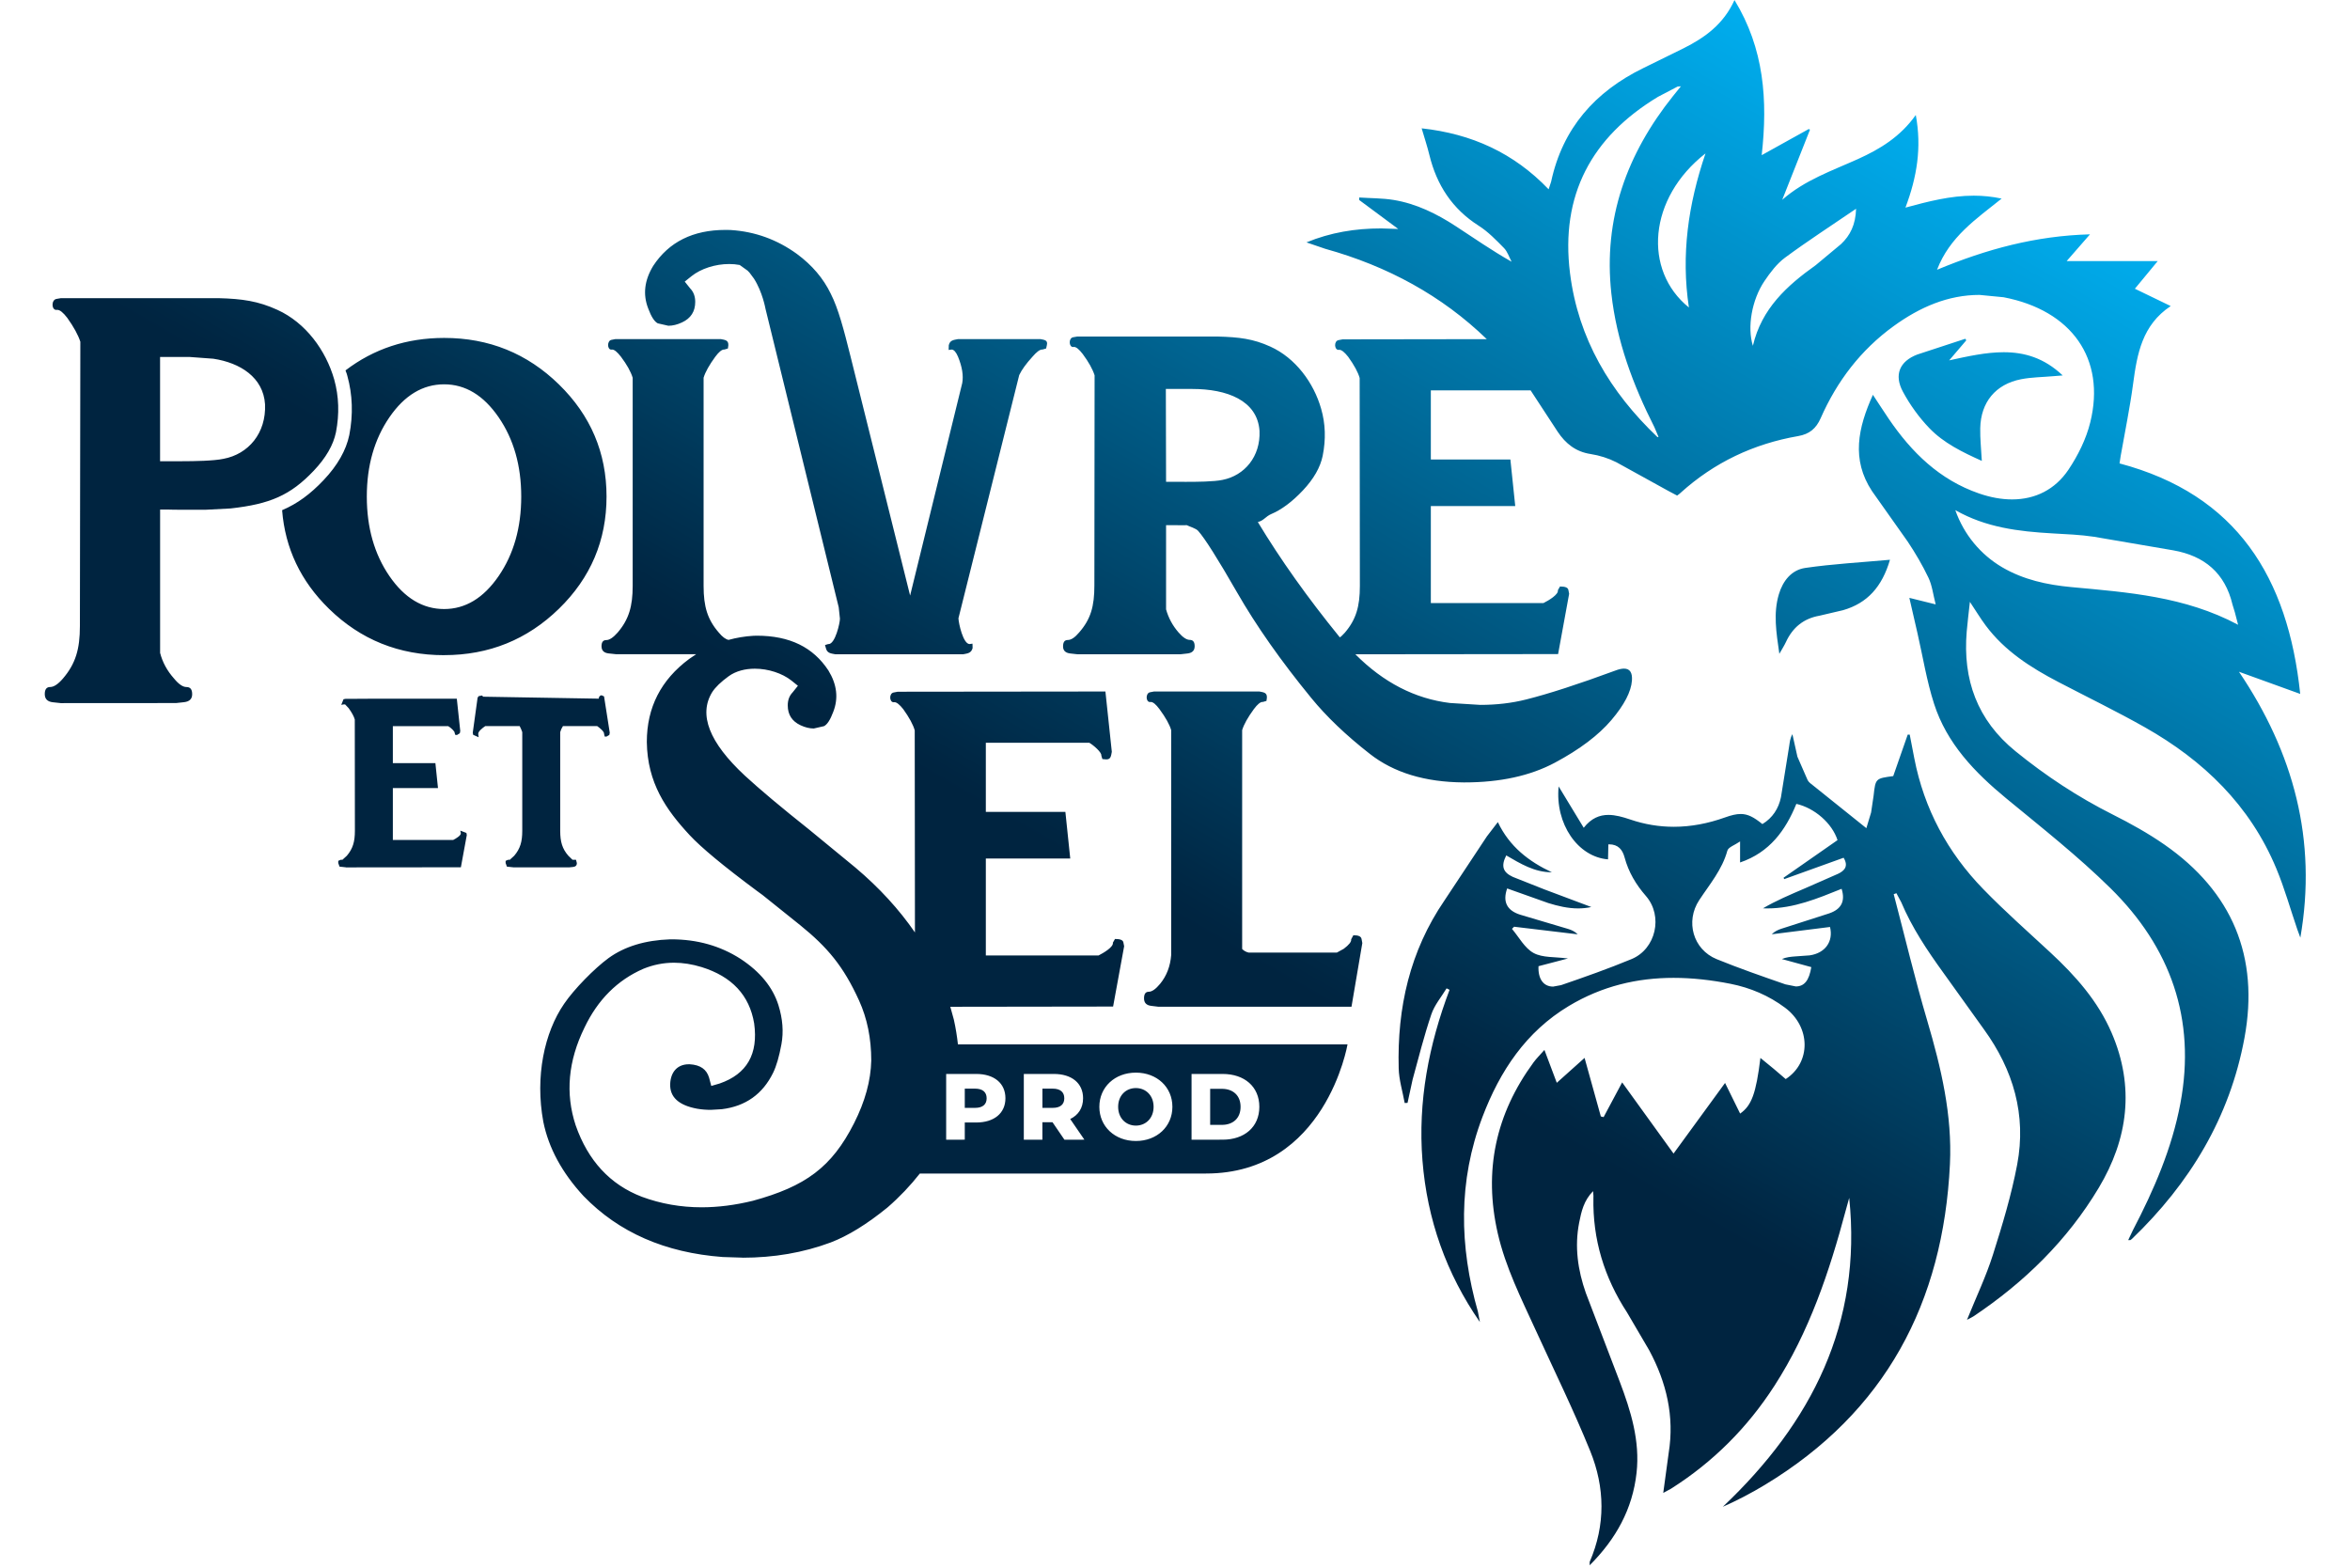 <svg xmlns="http://www.w3.org/2000/svg" xmlns:xlink="http://www.w3.org/1999/xlink" width="1133" zoomAndPan="magnify" viewBox="0 0 849.75 567" height="756" preserveAspectRatio="xMidYMid meet" version="1.0"><defs><clipPath id="afb4a634df"><path d="M 16.184 0 L 833.742 0 L 833.742 566 L 16.184 566 Z M 16.184 0 " clip-rule="nonzero"/></clipPath><clipPath id="351afe3ef6"><path d="M 437.59 406.727 L 437.59 393.695 L 441.832 393.695 C 445.879 393.695 448.586 396.102 448.586 400.211 C 448.586 404.324 445.863 406.727 441.832 406.727 Z M 348.859 400.582 L 348.859 393.629 L 352.586 393.629 C 355.375 393.629 356.766 394.926 356.766 397.121 C 356.766 399.289 355.375 400.582 352.586 400.582 Z M 376.938 400.582 L 376.938 393.629 L 380.664 393.629 C 383.453 393.629 384.844 394.926 384.844 397.121 C 384.844 399.289 383.453 400.582 380.664 400.582 Z M 410.727 406.992 C 407.133 406.992 404.316 404.309 404.316 400.199 C 404.316 396.09 407.133 393.418 410.727 393.418 C 414.324 393.418 417.137 396.102 417.137 400.199 C 417.137 404.297 414.324 406.992 410.727 406.992 Z M 348.859 412.082 L 348.859 405.871 L 352.996 405.871 C 359.473 405.871 363.559 402.512 363.559 397.105 C 363.559 391.676 359.488 388.316 352.996 388.316 L 342.129 388.316 L 342.129 412.094 Z M 392.113 412.082 L 386.984 404.613 C 389.934 403.188 391.637 400.609 391.637 397.105 C 391.637 391.676 387.566 388.316 381.074 388.316 L 370.207 388.316 L 370.207 412.094 L 376.926 412.094 L 376.926 405.777 L 380.586 405.777 L 384.895 412.094 Z M 442.098 412.082 C 449.977 412.082 455.371 407.496 455.371 400.199 C 455.371 392.902 449.977 388.316 442.098 388.316 L 430.859 388.316 L 430.859 412.094 Z M 410.727 412.559 C 418.328 412.559 423.934 407.336 423.934 400.199 C 423.934 393.062 418.328 387.84 410.727 387.84 C 403.125 387.84 397.52 393.074 397.52 400.199 C 397.52 407.324 403.125 412.559 410.727 412.559 Z M 649.328 356.676 C 652.5 356.676 654.18 354.441 654.961 349.684 L 644.305 346.766 C 645.996 346.062 647.598 345.934 649.195 345.812 L 654.352 345.441 C 659.969 344.648 663.012 340.434 661.727 335.172 L 640.656 337.816 C 641.738 336.746 642.902 336.219 644.105 335.82 L 661.344 330.285 C 665.828 328.777 667.32 325.855 665.918 321.375 C 657.273 324.863 648.613 328.461 639.121 328.461 L 637.484 328.434 C 641.965 325.762 647.371 323.465 652.777 321.152 L 664.609 315.957 C 666.938 314.859 668.512 313.234 666.645 310.141 L 645.164 317.871 C 645.086 317.699 645.004 317.543 644.926 317.371 L 664.438 303.77 C 662.496 297.691 656.164 292.168 649.555 290.66 C 645.652 300.242 639.875 308.227 629.207 311.848 L 629.207 304.246 C 627.277 305.582 624.965 306.309 624.609 307.578 C 622.719 314.465 618.211 319.723 614.43 325.461 C 609.352 333.152 612.195 343.316 620.734 346.805 C 628.902 350.133 637.258 353.027 645.602 355.922 L 649.316 356.664 Z M 574.82 566 L 574.82 565.262 L 574.836 564.719 C 580.598 551.41 580.348 537.824 575.035 524.715 C 569.004 509.844 561.918 495.41 555.242 480.82 C 550.047 469.453 544.418 458.273 541.59 445.969 C 536.395 423.355 540.836 402.777 554.516 384.141 C 555.586 382.688 556.895 381.406 558.457 379.633 L 562.926 391.516 L 572.973 382.516 C 575.02 389.879 576.938 396.777 578.855 403.676 L 579.859 403.926 C 582.016 399.895 584.168 395.852 586.562 391.371 L 605.148 417.102 C 611.414 408.512 617.48 400.199 623.773 391.57 L 629.223 402.645 C 633.371 399.762 634.984 395.375 636.559 382.527 L 641.344 386.441 L 645.707 390.168 C 654.922 384.18 654.773 371.32 645.469 364.367 C 639.598 359.98 632.938 357.152 625.77 355.727 C 618.816 354.352 611.93 353.57 605.16 353.57 C 592.047 353.57 579.344 356.504 567.273 363.746 C 551.781 373.051 542.367 387.262 536.074 403.793 C 527.207 427.094 527.668 450.621 534.41 474.277 L 535.125 478.031 C 522.949 460.426 516.047 440.934 514.355 419.602 C 512.664 398.27 516.629 377.809 524.152 357.895 L 523.082 357.363 C 521.191 360.484 518.691 363.402 517.555 366.789 C 514.938 374.531 512.941 382.477 510.785 390.367 L 508.961 398.773 L 507.93 398.824 C 507.176 394.648 505.867 390.473 505.762 386.281 C 505.18 364.434 509.77 343.922 522.312 325.59 L 537.66 302.41 L 541.613 297.254 C 545.832 306.137 552.812 311.488 561.141 315.402 C 554.836 315.402 549.758 312.258 544.656 309.297 C 542.727 313.074 543.359 315.375 547.035 317.066 L 558.441 321.586 L 575.418 327.957 C 573.816 328.312 572.219 328.461 570.645 328.461 C 566.984 328.461 563.402 327.625 559.871 326.531 L 544.984 321.242 C 543.305 325.961 544.828 329.188 549.652 330.719 L 567.008 335.875 C 568.227 336.242 569.402 336.758 570.5 337.832 L 547.496 335.082 L 546.719 335.859 C 549.27 338.859 551.305 342.824 554.543 344.582 C 557.797 346.355 562.238 345.918 566.969 346.566 C 562.965 347.609 559.621 348.496 556.316 349.355 C 556.102 353.98 558.125 356.73 561.602 356.73 L 564.484 356.203 C 573.039 353.266 581.59 350.254 589.945 346.789 C 598.777 343.145 601.473 331.234 595.168 323.98 C 591.531 319.816 588.863 315.309 587.434 309.996 C 586.707 307.301 585.199 305.289 581.801 305.289 L 581.578 305.289 L 581.457 310.723 C 570.578 309.875 562.262 297.941 563.598 284.355 C 566.812 289.641 569.586 294.242 572.668 299.305 C 575.391 295.84 578.391 294.652 581.605 294.652 C 584.117 294.652 586.746 295.379 589.469 296.305 C 594.73 298.102 599.992 298.945 605.242 298.945 C 611.426 298.945 617.586 297.77 623.723 295.578 C 626.008 294.758 627.805 294.32 629.418 294.32 C 632.035 294.32 634.191 295.473 637.273 297.969 C 640.961 295.75 643.156 292.312 643.988 288.254 L 646.961 269.766 C 647.172 268.391 647.266 266.988 648.125 265.469 L 649.938 273.609 L 653.625 282.055 C 654.02 282.875 654.945 283.469 655.699 284.078 C 661.898 289.062 668.113 294.031 674.867 299.449 L 676.586 293.766 L 677.484 287.699 C 678.188 281.473 678.172 281.473 684.586 280.617 L 689.82 265.629 C 690.059 265.629 690.309 265.613 690.547 265.613 L 692.199 274.164 C 695.742 292.469 704.254 308.25 717.172 321.52 C 724.906 329.477 733.246 336.84 741.391 344.387 C 750.473 352.805 758.602 361.938 763.574 373.488 C 771.965 393.008 769.496 411.805 758.879 429.527 C 747.523 448.492 731.992 463.664 713.629 475.945 C 713.102 476.301 712.504 476.551 711.262 477.211 C 714.621 468.898 718.164 461.484 720.621 453.727 C 724.031 442.969 727.324 432.09 729.414 421.027 C 732.785 403.148 728.012 386.863 717.395 372.207 L 702.695 351.707 C 696.879 343.66 691.367 335.438 687.48 326.227 L 685.734 322.961 L 684.758 323.316 C 688.777 338.598 692.426 353.992 696.906 369.141 C 701.902 386.098 705.949 403.148 705.09 420.938 C 702.668 471.039 681.77 510.57 638.145 536.91 C 633.305 539.832 628.297 542.465 622.969 544.816 C 655.105 514.402 673.363 478.496 668.668 433.121 L 667.426 437.602 C 661.492 459.859 654.219 481.574 641.594 501.121 C 631.852 516.215 619.465 528.625 604.289 538.246 L 601.422 539.805 L 603.391 525.336 C 605.52 512.105 602.582 499.824 596.344 488.223 L 588.332 474.555 C 580.082 461.906 575.867 448.121 576.172 433.004 L 576.184 432.395 L 576.051 430.691 C 572.68 434.102 571.809 438.09 571.027 442.043 C 569.297 450.754 570.539 459.305 573.434 467.512 L 585.664 499.508 C 589.695 510.148 593.066 520.961 591.77 532.578 C 590.316 545.637 584.355 556.434 574.836 565.949 Z M 125.09 313.605 L 122.777 313.352 L 122.312 312.059 L 122.312 311.266 L 123.227 310.867 L 123.836 310.867 L 125.422 309.414 C 127.59 306.875 128.328 304.34 128.328 300.402 L 128.289 260.145 C 127.973 259.031 127.23 257.656 126.066 256.047 L 124.785 254.699 L 124.309 254.699 L 123.398 254.855 L 124.219 252.82 L 125.012 252.676 L 128.289 252.676 L 134.699 252.637 L 165.184 252.637 L 166.426 264.305 L 166.27 265.125 L 165.238 265.758 L 164.617 265.707 L 164.406 265.031 C 164.512 264.426 162.887 263.023 162.078 262.562 L 142.051 262.562 L 142.051 275.938 L 157.438 275.938 L 158.375 284.949 L 142.051 284.949 L 142.051 303.719 L 163.852 303.719 C 164.867 303.215 166.785 302.051 166.625 301.246 L 166.441 300.336 L 168.648 301.168 L 168.793 301.922 L 166.652 313.59 L 125.062 313.629 Z M 185.609 313.605 L 183.297 313.352 L 182.832 312.059 L 182.832 311.266 L 183.746 310.867 L 184.355 310.867 L 185.941 309.414 C 188.109 306.875 188.848 304.34 188.848 300.402 L 188.848 264.715 C 188.648 264.094 188.332 263.367 187.91 262.535 L 175.469 262.535 C 174.504 263.184 172.812 264.492 172.934 265.418 L 173.078 266.566 L 171.094 265.695 L 170.949 264.926 L 172.695 252.277 L 173.062 251.723 L 174.281 251.473 L 174.73 251.91 L 216.504 252.621 L 216.648 251.934 L 217.152 251.461 L 217.309 251.434 L 217.574 251.418 L 218.422 251.805 L 220.484 264.926 L 220.324 265.746 L 219.281 266.34 L 218.66 266.316 L 218.445 265.43 C 218.566 264.492 216.754 263.117 215.949 262.547 L 203.547 262.547 C 203.059 263.316 202.742 264.043 202.57 264.73 L 202.57 300.414 C 202.57 304.367 203.309 306.902 205.52 309.426 L 207.023 310.883 L 208.281 310.883 L 208.598 312.086 C 208.598 312.902 208.137 313.379 207.211 313.473 L 205.82 313.617 Z M 418.855 364.012 L 416.266 363.695 C 414.535 363.484 413.676 362.586 413.676 360.984 C 413.676 359.387 414.242 358.594 415.395 358.594 C 416.543 358.594 417.906 357.641 419.504 355.711 C 421.844 352.844 423.18 349.383 423.496 345.324 L 423.496 264.004 C 422.914 261.98 421.5 259.457 419.266 256.414 C 417.973 254.672 416.926 253.812 416.121 253.812 L 415.828 253.84 C 414.258 253.84 414.191 250.625 415.844 250.309 L 417.285 250.031 L 455.395 250.031 C 456.918 250.336 458.199 250.402 458.105 252.266 L 457.949 253.43 L 456.664 253.812 L 456.559 253.797 C 455.727 253.797 454.684 254.672 453.387 256.402 C 451.207 259.391 449.789 261.914 449.156 263.988 L 449.156 343.145 C 449.789 343.777 450.57 344.215 451.469 344.426 L 483.422 344.426 L 485.895 343.062 C 487.809 341.625 488.711 340.488 488.578 339.629 L 489.371 338.16 C 491.234 338.16 492.16 338.582 492.332 339.508 L 492.609 340.988 L 488.695 364 Z M 643.406 236.406 C 642.297 228.676 641.172 221.801 643.223 214.891 C 644.688 209.973 647.836 206.059 652.793 205.348 C 662.707 203.906 672.754 203.363 683.41 202.398 C 680.539 212.18 675.227 218.113 666.406 220.637 L 657.934 222.621 C 652.145 223.637 648.219 226.891 645.785 232.148 C 645.219 233.367 644.488 234.504 643.406 236.406 Z M 809.285 225.898 C 808.758 223.852 808.453 222.609 808.109 221.379 L 807.262 218.602 C 804.566 207.211 797.125 200.984 785.848 198.988 L 757.199 194.086 C 752.203 193.332 747.129 193.148 742.062 192.855 C 730.008 192.168 718.125 190.77 707.031 184.453 C 710.137 193.293 716.168 200.508 723.953 205.094 C 731.66 209.617 740.172 211.453 748.91 212.273 C 769.414 214.176 790.012 215.629 809.301 225.91 Z M 428.902 174.223 C 432.594 174.223 438.91 174.195 442.098 173.508 C 450.004 171.934 455.832 165.09 455.438 155.824 C 454.695 144.723 443.551 140.637 431.125 140.637 L 421.566 140.637 L 421.645 174.207 Z M 160.598 220.215 C 168.266 220.215 174.836 216.25 180.297 208.309 C 185.754 200.363 188.477 190.781 188.477 179.547 C 188.477 168.367 185.754 158.812 180.297 150.867 C 174.836 142.926 168.266 138.961 160.598 138.961 C 152.879 138.961 146.281 142.926 140.82 150.867 C 135.363 158.812 132.637 168.367 132.637 179.547 C 132.637 190.781 135.363 200.363 140.82 208.309 C 146.281 216.25 152.879 220.215 160.598 220.215 Z M 66.039 166.766 C 70.109 166.766 77.34 166.648 80.816 165.895 C 89.82 164.215 96.297 156.605 95.836 146.164 C 95.199 136.434 86.844 131.176 77.141 129.707 L 68.59 129.074 L 57.883 129.074 L 57.883 166.781 Z M 268.43 454.73 L 261.332 454.508 C 240.496 452.961 223.723 445.613 211.004 432.461 C 203.23 424.043 198.379 415.094 196.461 405.617 C 193.422 389.23 196.859 373.305 203.973 362.969 C 207.566 357.668 214.945 350.16 220.035 346.434 C 225.836 342.23 233.266 339.957 242.32 339.641 L 242.73 339.641 C 252.117 339.641 260.379 341.98 267.73 346.672 C 274.867 351.352 279.441 356.953 281.477 363.445 C 283.023 368.387 283.383 373.105 282.562 377.574 C 281.742 382.039 280.738 385.477 279.562 387.883 C 275.781 395.602 269.605 400 261.027 401.059 L 257.035 401.297 C 255.344 401.297 253.691 401.164 252.078 400.887 C 245.414 399.656 242.164 396.684 242.336 391.938 C 242.508 387.578 244.98 384.816 249.062 384.816 L 249.422 384.816 C 253.227 385.039 255.488 386.641 256.387 389.613 L 257.195 392.652 L 260.234 391.766 C 270.082 388.355 274.234 381.113 272.699 370.039 C 270.996 359.863 264.664 353.082 253.691 349.672 C 250.281 348.629 246.949 348.098 243.723 348.098 C 239.891 348.098 236.188 348.84 232.605 350.305 C 223.234 354.402 216.148 361.488 211.348 371.559 C 205.438 383.598 204.367 395.363 208.148 406.859 C 212.629 419.695 220.613 428.324 232.117 432.738 C 238.965 435.262 246.168 436.531 253.719 436.531 C 259.664 436.531 265.84 435.738 272.223 434.18 C 291.262 428.984 300.754 422.047 308.816 406.148 C 312.809 398.27 314.883 390.711 315.043 383.453 C 315.043 375.473 313.574 368.254 310.652 361.805 C 304.957 349.277 299.152 342.48 289.398 334.566 L 275.742 323.621 L 273.664 322.102 C 261.621 313.156 253.531 306.441 249.383 301.973 C 240.828 292.762 234.086 283.113 233.887 268.27 C 233.887 255.809 239.004 245.801 249.223 238.242 L 251.746 236.539 L 222.691 236.539 L 220.098 236.262 C 218.367 236.074 217.508 235.203 217.508 233.668 C 217.508 232.176 218.078 231.438 219.227 231.438 C 220.379 231.438 221.738 230.523 223.34 228.715 C 227.398 223.969 228.773 219.223 228.773 211.863 L 228.773 136.582 C 228.086 134.348 226.668 131.824 224.543 128.996 C 223.191 127.25 222.137 126.391 221.344 126.391 L 221.051 126.418 C 219.52 126.418 219.465 123.207 221.09 122.887 L 222.531 122.609 L 260.645 122.609 C 262.164 122.914 263.445 122.98 263.367 124.844 L 263.207 126.008 L 261.926 126.391 L 261.82 126.379 C 260.988 126.379 259.945 127.25 258.648 128.98 C 256.465 131.969 255.051 134.492 254.418 136.566 L 254.418 211.891 C 254.418 219.289 255.805 224.008 259.93 228.738 C 261.227 230.312 262.391 231.16 263.445 231.371 C 266.328 230.578 269.305 230.074 272.383 229.891 L 273.641 229.852 C 285.602 229.852 294.035 234.039 299.551 242.434 C 302.645 247.496 303.223 252.465 301.309 257.367 C 300.238 260.25 299.125 261.98 297.949 262.562 L 294.262 263.406 C 292.742 263.406 291.156 263.023 289.488 262.246 C 286.395 260.805 284.848 258.41 284.848 255.055 C 284.848 253.137 285.43 251.566 286.609 250.348 L 288.523 247.957 L 286.133 246.039 C 282.852 243.449 277.816 241.785 272.938 241.785 C 269.488 241.785 266.117 242.605 263.473 244.52 C 260.684 246.543 258.688 248.461 257.523 250.27 C 252.516 258.41 256.465 268.484 269.344 280.457 C 274.777 285.465 282.551 291.98 292.676 300.031 L 309.293 313.684 C 318.004 321.031 325.145 328.871 330.84 337.145 L 330.762 264.082 C 330.18 262.008 328.793 259.457 326.609 256.414 C 325.273 254.723 324.203 253.891 323.426 253.891 L 323.133 253.918 C 321.574 253.918 321.402 250.719 323.133 250.391 L 324.613 250.113 L 399.715 250.031 L 402.027 271.84 C 401.75 273.281 401.684 274.574 400.113 274.574 L 399.898 274.574 L 398.617 274.457 L 398.234 273.199 C 398.434 272.051 395.391 269.434 393.887 268.562 L 356.473 268.562 L 356.473 293.566 L 385.238 293.566 L 386.996 310.418 L 356.473 310.418 L 356.473 345.484 L 397.215 345.484 C 399.105 344.531 402.715 342.375 402.41 340.855 L 403.18 339.508 C 405.082 339.508 406.047 339.906 406.207 340.738 L 406.484 342.141 L 402.492 363.945 L 343.625 364.027 L 344.906 368.664 C 345.594 371.719 346.055 374.703 346.387 377.637 L 487.254 377.637 C 487.254 377.637 479.363 424.32 436.082 424.32 L 332.613 424.32 C 329.242 428.613 325.379 432.711 320.953 436.559 C 313.496 442.637 306.621 446.867 300.344 449.258 C 290.48 452.934 279.852 454.758 268.445 454.758 Z M 716.629 166.648 C 709.531 163.465 702.828 160.184 697.672 154.832 C 693.93 150.945 690.652 146.402 688.09 141.641 C 684.797 135.551 686.871 130.633 693.285 128.188 L 710.652 122.492 L 710.996 123.059 C 709.148 125.227 707.297 127.395 704.812 130.301 C 711.555 128.824 718.164 127.355 724.535 127.355 C 731.977 127.355 739.117 129.363 745.859 135.746 C 744.285 135.867 743.332 135.945 742.367 136.027 C 738.508 136.367 734.594 136.383 730.812 137.121 C 721.602 138.918 716.234 145.422 716.047 154.848 C 715.969 158.586 716.391 162.34 716.617 166.66 Z M 160.586 236.895 C 144.285 236.895 130.402 231.305 118.957 220.121 C 108.711 210.117 103.094 198.223 102.008 184.477 C 107.586 182.086 112.215 178.664 117.027 173.586 C 122.035 168.301 125.156 162.816 126.305 157.305 C 127.734 149.918 127.496 142.727 125.594 135.895 L 125.406 135.219 L 124.93 133.926 C 135.148 126.141 147.02 122.188 160.609 122.188 C 176.805 122.188 190.633 127.793 202.109 139 C 213.582 150.207 219.32 163.727 219.32 179.535 C 219.32 195.395 213.582 208.93 202.109 220.109 C 190.633 231.289 176.793 236.883 160.609 236.883 Z M 22.016 254.234 L 19.094 253.918 C 17.164 253.707 16.188 252.715 16.188 250.957 C 16.188 249.254 16.836 248.406 18.145 248.406 C 19.453 248.406 20.984 247.402 22.742 245.367 C 27.344 239.988 28.891 234.715 28.891 226.359 L 29.051 123.562 C 28.258 121.117 26.684 118.234 24.328 114.934 C 22.848 113.004 21.645 112.039 20.746 112.039 L 20.602 112.039 L 20.379 112.062 C 18.566 112.062 18.5 108.414 20.418 108.086 L 22.016 107.809 L 78.98 107.809 C 87.625 108.031 93.363 108.867 100.316 112.039 C 110.535 116.691 117.832 126.656 120.848 137.203 C 122.551 143.32 122.762 149.691 121.48 156.301 C 120.527 160.926 117.844 165.566 113.457 170.191 C 105.008 179.098 97.633 182.258 83.383 183.844 L 74.273 184.32 L 66.684 184.32 C 63.816 184.32 61.676 184.293 60.289 184.238 L 57.895 184.238 L 57.895 236.074 C 58.754 239.434 60.418 242.523 62.93 245.34 C 64.609 247.391 66.117 248.418 67.438 248.418 C 68.84 248.418 69.488 249.293 69.488 251.012 C 69.488 252.715 68.512 253.668 66.566 253.891 L 63.656 254.207 Z M 302.074 236.578 C 300.289 236.246 299.074 236.141 298.637 234.344 L 298.32 233.234 L 299.484 232.875 L 299.59 232.891 C 302.023 232.891 303.738 225.184 303.715 223.691 L 303.277 219.582 L 276.797 111.641 C 276.797 111.641 275.727 105.574 272.633 100.75 L 271.023 98.582 L 270.914 98.465 L 270.68 98.227 L 270.547 98.094 L 270.32 97.844 L 270.27 97.816 L 267.465 95.809 C 266.223 95.57 264.941 95.465 263.645 95.465 C 258.609 95.465 253.438 97.156 250.07 99.84 L 247.598 101.82 L 249.578 104.293 C 250.797 105.562 251.391 107.188 251.391 109.156 C 251.391 112.617 249.805 115.105 246.605 116.582 C 244.887 117.391 243.234 117.785 241.676 117.785 L 237.852 116.914 C 236.652 116.305 235.488 114.523 234.391 111.547 C 232.406 106.484 233.016 101.344 236.199 96.125 C 241.887 87.469 250.598 83.133 262.324 83.133 L 262.957 83.133 L 264.254 83.172 C 273.004 83.727 280.977 86.609 288.18 91.828 C 293.707 95.914 297.738 100.699 300.383 106.168 C 303.145 111.59 305.102 119.094 307.574 128.98 L 329.094 215.34 L 347.945 138.496 C 348.422 135.828 347.922 132.668 346.426 128.996 C 345.688 127.25 344.895 126.391 344.086 126.391 L 343.027 126.535 L 343.07 124.844 C 343.492 123.047 344.668 122.941 346.426 122.609 L 376.223 122.609 C 377.676 122.914 378.988 122.953 378.535 124.844 L 378.273 126.008 L 376.938 126.391 L 376.832 126.379 C 375.984 126.379 374.836 127.25 373.34 128.98 C 371.055 131.48 369.453 133.699 368.543 135.617 L 346.57 223.559 C 346.625 225.344 348.266 232.875 350.605 232.875 L 351.648 232.73 L 351.688 234.344 C 351.172 236.129 350.035 236.246 348.25 236.578 Z M 633.836 125.027 C 637.008 111.523 646.184 103.262 656.547 95.887 L 665.719 88.246 C 669.027 85.129 670.98 81.242 671.152 75.48 C 662.047 81.691 653.559 87.176 645.441 93.176 C 642.492 95.359 640.113 98.531 638.023 101.621 C 633.426 108.43 631.734 118.328 633.836 125.043 Z M 610.699 111.18 C 607.844 92.133 610.41 74 616.703 55.469 C 595.973 71.648 594.059 97.762 610.699 111.18 Z M 599.41 158.043 L 599.715 157.977 L 598.223 154.461 C 590.488 139.172 584.551 123.285 582.66 106.129 C 579.688 79.074 588.266 55.602 604.988 34.695 C 605.824 33.648 606.668 32.605 607.805 31.203 L 606.617 31.297 L 599.504 35.023 C 575.445 49.562 564.18 70.602 567.711 98.793 C 570.684 122.492 582.238 141.762 599.305 158.02 Z M 769.746 448.398 L 769.547 448.398 L 771.266 444.777 C 778.867 430.199 785.371 415.215 788.426 398.93 C 794.137 368.414 784.828 342.508 763.164 321.176 C 751.371 309.559 738.258 299.238 725.445 288.676 C 714.023 279.254 703.953 268.812 699.34 254.445 C 696.68 246.172 695.305 237.488 693.363 229.004 C 692.426 224.922 691.484 220.852 690.414 216.172 C 693.574 216.965 696.312 217.637 699.934 218.535 C 698.996 214.914 698.652 211.676 697.328 208.902 C 695.16 204.355 692.582 199.969 689.781 195.777 L 676.902 177.566 C 669.355 166.121 671.855 154.66 677.234 142.754 C 679.352 145.949 681.133 148.754 683 151.488 C 691.262 163.609 701.359 173.496 715.57 178.41 C 719.734 179.852 723.754 180.578 727.535 180.578 C 735.93 180.578 743.109 177.023 747.934 169.848 C 751.41 164.664 754.359 158.707 755.84 152.68 C 761.496 129.695 749.109 112.223 724.496 107.477 L 715.781 106.633 C 704.441 106.633 694.25 111.02 684.73 117.918 C 672.82 126.551 664.227 137.848 658.332 151.238 C 656.703 154.926 654.297 156.973 650.215 157.676 C 634.125 160.465 619.863 167.191 607.699 178.188 L 607.383 178.477 L 606.445 179.191 C 605.504 178.688 604.473 178.172 603.469 177.617 L 584.5 167.152 C 581.605 165.684 578.352 164.652 575.152 164.164 C 569.773 163.344 566.098 160.383 563.242 156.09 L 553.461 141.141 L 517.383 141.141 L 517.383 166.133 L 546.148 166.133 L 547.906 182.984 L 517.383 182.984 L 517.383 218.047 L 558.125 218.047 C 560.031 217.098 563.625 214.941 563.32 213.41 L 564.086 212.062 C 565.992 212.062 566.957 212.457 567.113 213.289 L 567.395 214.691 L 563.402 236.5 L 490.098 236.578 C 500.211 246.727 511.594 252.637 524.285 254.184 L 535.254 254.871 C 541.137 254.871 546.664 254.223 551.809 252.926 C 560.031 250.863 570.777 247.375 584.035 242.484 C 585.293 241.996 586.363 241.758 587.234 241.758 C 589.352 241.758 590.301 243.188 590.105 246.055 C 589.812 250.098 587.34 254.855 582.688 260.34 C 578.035 265.824 571.215 270.969 562.223 275.777 C 553.328 280.523 542.422 282.902 529.52 282.902 L 529.266 282.902 C 515.27 282.809 504.004 279.371 495.348 272.605 C 486.688 265.84 479.641 259.098 474.168 252.398 C 463.184 238.996 454.234 226.254 447.293 214.16 C 440.352 202.07 435.672 194.668 433.254 191.957 C 432.395 191.008 430.344 190.504 429.117 189.883 L 428.086 189.922 C 426.113 189.922 424.582 189.883 423.707 189.883 L 421.645 189.883 L 421.645 220.32 C 422.504 223.414 424 226.188 426.141 228.66 C 427.715 230.473 429.074 231.371 430.238 231.371 C 431.402 231.371 431.984 232.137 431.984 233.645 C 431.984 235.215 431.113 236.09 429.379 236.285 L 426.777 236.578 L 389.68 236.578 L 387.039 236.285 C 385.277 236.09 384.395 235.242 384.395 233.723 C 384.395 232.176 384.961 231.41 386.086 231.41 C 387.328 231.41 388.691 230.496 390.234 228.66 C 394.426 223.852 395.723 219.223 395.723 211.691 L 395.801 135.707 C 395.09 133.473 393.66 130.91 391.52 128.016 C 390.195 126.297 389.141 125.438 388.348 125.438 L 388.027 125.48 C 386.469 125.48 386.324 122.227 388.055 121.938 L 389.523 121.684 L 440.352 121.684 C 448.031 121.898 453.082 122.477 459.348 125.32 C 468.457 129.445 475.027 138.379 477.711 147.773 C 479.285 153.195 479.469 158.863 478.277 164.812 C 477.418 168.988 475.039 173.152 471.152 177.289 C 467.266 181.426 463.406 184.293 459.602 185.906 C 457.629 186.75 456.996 188.246 454.828 188.758 C 462.996 202.309 472.832 216.133 484.309 230.246 L 484.492 230.457 L 485.062 230.023 L 486.289 228.766 C 490.348 224.023 491.723 219.277 491.723 211.914 L 491.645 136.672 C 491.062 134.598 489.676 132.047 487.492 129.008 C 486.156 127.328 485.102 126.484 484.309 126.484 L 484.004 126.508 C 482.457 126.508 482.27 123.312 484.004 122.98 L 485.484 122.703 L 537.609 122.625 C 521.414 106.949 501.797 96.242 479.18 89.953 L 472.41 87.641 C 481.094 84.059 490.031 82.59 499.457 82.59 L 505.605 82.789 C 500.898 79.301 496.191 75.797 491.473 72.309 L 491.484 71.41 C 495.625 71.688 499.828 71.633 503.91 72.293 C 512.133 73.645 519.496 77.277 526.398 81.785 C 532.98 86.078 539.434 90.586 546.586 94.633 C 545.699 92.98 545.117 91.008 543.863 89.715 C 541.008 86.809 538.098 83.781 534.699 81.625 C 525.117 75.531 519.512 66.902 516.867 56.066 C 516.113 52.957 515.098 49.934 514.066 46.402 C 532.137 48.371 547.352 55.273 559.977 68.449 L 560.875 65.715 C 565.039 46.352 576.766 33.133 594.254 24.598 L 608.77 17.461 C 616.438 13.625 623.207 8.789 627.184 0.027 C 637.918 17.59 639.254 36.238 637.02 56.105 C 643.008 52.773 648.523 49.723 654.035 46.656 L 654.484 46.891 L 644.449 72.242 C 652.605 65.078 662.496 61.723 671.895 57.48 C 679.824 53.883 687.148 49.457 692.742 41.578 C 694.938 53.434 693.137 64.074 689 75.07 C 697.262 72.824 705.273 70.75 713.707 70.75 C 716.984 70.75 720.332 71.066 723.781 71.805 C 714.516 79.234 704.996 85.617 700.422 97.539 C 718.281 90.098 736.074 85.262 755.734 84.73 C 752.707 88.195 750.219 91.051 747.301 94.395 L 780.23 94.395 C 777.203 98.055 774.742 101.039 771.965 104.398 L 784.922 110.664 C 774.586 117.523 772.773 127.949 771.332 138.707 C 770.168 147.457 768.359 156.113 766.836 164.812 L 766.414 167.559 C 808.863 178.82 827.355 208.863 831.746 250.902 C 824 248.102 816.793 245.5 809.602 242.895 C 829.328 272.09 837.934 303.758 831.797 339.031 L 830.703 336.07 C 828.191 328.738 826.102 321.215 823.125 314.078 C 813.621 291.203 796.766 274.945 775.551 262.957 C 765.332 257.184 754.742 252.055 744.324 246.609 C 734.305 241.387 724.879 235.375 718.004 226.137 C 716.152 223.652 714.539 220.98 712.305 217.613 C 711.871 221.684 711.434 225.012 711.156 228.344 C 709.688 245.75 714.965 260.395 728.793 271.629 C 739.711 280.508 751.355 288.188 763.957 294.52 C 770.395 297.758 776.754 301.285 782.66 305.395 C 807.184 322.461 817.02 345.945 811.586 375.312 C 806.273 404.059 791.809 427.902 770.855 448.004 L 770.312 448.398 Z M 769.746 448.398 " clip-rule="nonzero"/></clipPath><linearGradient x1="-0.176" gradientTransform="matrix(-292.695, 506.846, -506.962, -292.628, 576.454, -29.426)" y1="0" x2="1.36" gradientUnits="userSpaceOnUse" y2="0" id="c64fc1bb40"><stop stop-opacity="1" stop-color="rgb(0%, 68.199%, 93.7%)" offset="0"/><stop stop-opacity="1" stop-color="rgb(0%, 68.199%, 93.7%)" offset="0.062"/><stop stop-opacity="1" stop-color="rgb(0%, 68.199%, 93.7%)" offset="0.094"/><stop stop-opacity="1" stop-color="rgb(0%, 68.199%, 93.7%)" offset="0.109"/><stop stop-opacity="1" stop-color="rgb(0%, 68.044%, 93.501%)" offset="0.113"/><stop stop-opacity="1" stop-color="rgb(0%, 67.888%, 93.304%)" offset="0.117"/><stop stop-opacity="1" stop-color="rgb(0%, 67.395%, 92.68%)" offset="0.121"/><stop stop-opacity="1" stop-color="rgb(0%, 66.904%, 92.058%)" offset="0.125"/><stop stop-opacity="1" stop-color="rgb(0%, 66.412%, 91.434%)" offset="0.129"/><stop stop-opacity="1" stop-color="rgb(0%, 65.921%, 90.81%)" offset="0.133"/><stop stop-opacity="1" stop-color="rgb(0%, 65.428%, 90.186%)" offset="0.137"/><stop stop-opacity="1" stop-color="rgb(0%, 64.937%, 89.563%)" offset="0.141"/><stop stop-opacity="1" stop-color="rgb(0%, 64.445%, 88.939%)" offset="0.145"/><stop stop-opacity="1" stop-color="rgb(0%, 63.954%, 88.316%)" offset="0.148"/><stop stop-opacity="1" stop-color="rgb(0%, 63.461%, 87.692%)" offset="0.152"/><stop stop-opacity="1" stop-color="rgb(0%, 62.97%, 87.068%)" offset="0.156"/><stop stop-opacity="1" stop-color="rgb(0%, 62.479%, 86.444%)" offset="0.16"/><stop stop-opacity="1" stop-color="rgb(0%, 61.987%, 85.822%)" offset="0.164"/><stop stop-opacity="1" stop-color="rgb(0%, 61.494%, 85.197%)" offset="0.168"/><stop stop-opacity="1" stop-color="rgb(0%, 61.003%, 84.575%)" offset="0.172"/><stop stop-opacity="1" stop-color="rgb(0%, 60.512%, 83.951%)" offset="0.176"/><stop stop-opacity="1" stop-color="rgb(0%, 60.02%, 83.327%)" offset="0.18"/><stop stop-opacity="1" stop-color="rgb(0%, 59.528%, 82.703%)" offset="0.184"/><stop stop-opacity="1" stop-color="rgb(0%, 59.036%, 82.08%)" offset="0.188"/><stop stop-opacity="1" stop-color="rgb(0%, 58.543%, 81.456%)" offset="0.191"/><stop stop-opacity="1" stop-color="rgb(0%, 58.052%, 80.833%)" offset="0.195"/><stop stop-opacity="1" stop-color="rgb(0%, 57.561%, 80.209%)" offset="0.199"/><stop stop-opacity="1" stop-color="rgb(0%, 57.069%, 79.587%)" offset="0.203"/><stop stop-opacity="1" stop-color="rgb(0%, 56.577%, 78.963%)" offset="0.207"/><stop stop-opacity="1" stop-color="rgb(0%, 56.085%, 78.339%)" offset="0.211"/><stop stop-opacity="1" stop-color="rgb(0%, 55.594%, 77.715%)" offset="0.215"/><stop stop-opacity="1" stop-color="rgb(0%, 55.103%, 77.092%)" offset="0.219"/><stop stop-opacity="1" stop-color="rgb(0%, 54.61%, 76.468%)" offset="0.223"/><stop stop-opacity="1" stop-color="rgb(0%, 54.118%, 75.845%)" offset="0.227"/><stop stop-opacity="1" stop-color="rgb(0%, 53.627%, 75.221%)" offset="0.23"/><stop stop-opacity="1" stop-color="rgb(0%, 53.136%, 74.597%)" offset="0.234"/><stop stop-opacity="1" stop-color="rgb(0%, 52.643%, 73.973%)" offset="0.238"/><stop stop-opacity="1" stop-color="rgb(0%, 52.151%, 73.351%)" offset="0.242"/><stop stop-opacity="1" stop-color="rgb(0%, 51.66%, 72.726%)" offset="0.246"/><stop stop-opacity="1" stop-color="rgb(0%, 51.169%, 72.104%)" offset="0.25"/><stop stop-opacity="1" stop-color="rgb(0%, 50.676%, 71.48%)" offset="0.254"/><stop stop-opacity="1" stop-color="rgb(0%, 50.185%, 70.856%)" offset="0.258"/><stop stop-opacity="1" stop-color="rgb(0%, 49.692%, 70.232%)" offset="0.262"/><stop stop-opacity="1" stop-color="rgb(0%, 49.2%, 69.609%)" offset="0.266"/><stop stop-opacity="1" stop-color="rgb(0%, 48.709%, 68.985%)" offset="0.27"/><stop stop-opacity="1" stop-color="rgb(0%, 48.218%, 68.362%)" offset="0.273"/><stop stop-opacity="1" stop-color="rgb(0%, 47.725%, 67.738%)" offset="0.277"/><stop stop-opacity="1" stop-color="rgb(0%, 47.234%, 67.116%)" offset="0.281"/><stop stop-opacity="1" stop-color="rgb(0%, 46.742%, 66.492%)" offset="0.285"/><stop stop-opacity="1" stop-color="rgb(0%, 46.251%, 65.868%)" offset="0.289"/><stop stop-opacity="1" stop-color="rgb(0%, 45.758%, 65.244%)" offset="0.293"/><stop stop-opacity="1" stop-color="rgb(0%, 45.267%, 64.621%)" offset="0.297"/><stop stop-opacity="1" stop-color="rgb(0%, 44.775%, 63.997%)" offset="0.301"/><stop stop-opacity="1" stop-color="rgb(0%, 44.284%, 63.374%)" offset="0.305"/><stop stop-opacity="1" stop-color="rgb(0%, 43.791%, 62.75%)" offset="0.309"/><stop stop-opacity="1" stop-color="rgb(0%, 43.3%, 62.126%)" offset="0.312"/><stop stop-opacity="1" stop-color="rgb(0%, 42.809%, 61.502%)" offset="0.316"/><stop stop-opacity="1" stop-color="rgb(0%, 42.317%, 60.88%)" offset="0.32"/><stop stop-opacity="1" stop-color="rgb(0%, 41.824%, 60.255%)" offset="0.324"/><stop stop-opacity="1" stop-color="rgb(0%, 41.333%, 59.633%)" offset="0.328"/><stop stop-opacity="1" stop-color="rgb(0%, 40.842%, 59.009%)" offset="0.332"/><stop stop-opacity="1" stop-color="rgb(0%, 40.35%, 58.385%)" offset="0.336"/><stop stop-opacity="1" stop-color="rgb(0%, 39.857%, 57.761%)" offset="0.34"/><stop stop-opacity="1" stop-color="rgb(0%, 39.366%, 57.138%)" offset="0.344"/><stop stop-opacity="1" stop-color="rgb(0%, 38.873%, 56.514%)" offset="0.348"/><stop stop-opacity="1" stop-color="rgb(0%, 38.382%, 55.891%)" offset="0.352"/><stop stop-opacity="1" stop-color="rgb(0%, 37.891%, 55.267%)" offset="0.355"/><stop stop-opacity="1" stop-color="rgb(0%, 37.399%, 54.643%)" offset="0.359"/><stop stop-opacity="1" stop-color="rgb(0%, 36.906%, 54.019%)" offset="0.363"/><stop stop-opacity="1" stop-color="rgb(0%, 36.415%, 53.397%)" offset="0.367"/><stop stop-opacity="1" stop-color="rgb(0%, 35.924%, 52.773%)" offset="0.371"/><stop stop-opacity="1" stop-color="rgb(0%, 35.432%, 52.15%)" offset="0.375"/><stop stop-opacity="1" stop-color="rgb(0%, 34.94%, 51.526%)" offset="0.379"/><stop stop-opacity="1" stop-color="rgb(0%, 34.448%, 50.903%)" offset="0.383"/><stop stop-opacity="1" stop-color="rgb(0%, 33.957%, 50.279%)" offset="0.387"/><stop stop-opacity="1" stop-color="rgb(0%, 33.466%, 49.655%)" offset="0.391"/><stop stop-opacity="1" stop-color="rgb(0%, 32.973%, 49.031%)" offset="0.395"/><stop stop-opacity="1" stop-color="rgb(0%, 32.481%, 48.409%)" offset="0.398"/><stop stop-opacity="1" stop-color="rgb(0%, 31.99%, 47.784%)" offset="0.402"/><stop stop-opacity="1" stop-color="rgb(0%, 31.499%, 47.162%)" offset="0.406"/><stop stop-opacity="1" stop-color="rgb(0%, 31.006%, 46.538%)" offset="0.41"/><stop stop-opacity="1" stop-color="rgb(0%, 30.515%, 45.914%)" offset="0.414"/><stop stop-opacity="1" stop-color="rgb(0%, 30.022%, 45.29%)" offset="0.418"/><stop stop-opacity="1" stop-color="rgb(0%, 29.53%, 44.667%)" offset="0.422"/><stop stop-opacity="1" stop-color="rgb(0%, 29.039%, 44.043%)" offset="0.426"/><stop stop-opacity="1" stop-color="rgb(0%, 28.548%, 43.42%)" offset="0.43"/><stop stop-opacity="1" stop-color="rgb(0%, 28.055%, 42.796%)" offset="0.434"/><stop stop-opacity="1" stop-color="rgb(0%, 27.563%, 42.172%)" offset="0.438"/><stop stop-opacity="1" stop-color="rgb(0%, 27.072%, 41.548%)" offset="0.441"/><stop stop-opacity="1" stop-color="rgb(0%, 26.581%, 40.926%)" offset="0.445"/><stop stop-opacity="1" stop-color="rgb(0%, 26.088%, 40.302%)" offset="0.449"/><stop stop-opacity="1" stop-color="rgb(0%, 25.597%, 39.679%)" offset="0.453"/><stop stop-opacity="1" stop-color="rgb(0%, 25.105%, 39.055%)" offset="0.457"/><stop stop-opacity="1" stop-color="rgb(0%, 24.614%, 38.432%)" offset="0.461"/><stop stop-opacity="1" stop-color="rgb(0%, 24.121%, 37.808%)" offset="0.465"/><stop stop-opacity="1" stop-color="rgb(0%, 23.63%, 37.184%)" offset="0.469"/><stop stop-opacity="1" stop-color="rgb(0%, 23.138%, 36.56%)" offset="0.473"/><stop stop-opacity="1" stop-color="rgb(0%, 22.647%, 35.938%)" offset="0.477"/><stop stop-opacity="1" stop-color="rgb(0%, 22.154%, 35.313%)" offset="0.48"/><stop stop-opacity="1" stop-color="rgb(0%, 21.663%, 34.691%)" offset="0.484"/><stop stop-opacity="1" stop-color="rgb(0%, 21.172%, 34.067%)" offset="0.488"/><stop stop-opacity="1" stop-color="rgb(0%, 20.68%, 33.443%)" offset="0.492"/><stop stop-opacity="1" stop-color="rgb(0%, 20.187%, 32.819%)" offset="0.496"/><stop stop-opacity="1" stop-color="rgb(0%, 19.696%, 32.196%)" offset="0.5"/><stop stop-opacity="1" stop-color="rgb(0%, 19.203%, 31.572%)" offset="0.504"/><stop stop-opacity="1" stop-color="rgb(0%, 18.712%, 30.949%)" offset="0.508"/><stop stop-opacity="1" stop-color="rgb(0%, 18.221%, 30.325%)" offset="0.512"/><stop stop-opacity="1" stop-color="rgb(0%, 17.729%, 29.701%)" offset="0.516"/><stop stop-opacity="1" stop-color="rgb(0%, 17.236%, 29.077%)" offset="0.52"/><stop stop-opacity="1" stop-color="rgb(0%, 16.745%, 28.455%)" offset="0.523"/><stop stop-opacity="1" stop-color="rgb(0%, 16.254%, 27.831%)" offset="0.527"/><stop stop-opacity="1" stop-color="rgb(0%, 15.762%, 27.208%)" offset="0.531"/><stop stop-opacity="1" stop-color="rgb(0%, 15.269%, 26.584%)" offset="0.535"/><stop stop-opacity="1" stop-color="rgb(0%, 14.778%, 25.96%)" offset="0.539"/><stop stop-opacity="1" stop-color="rgb(0%, 14.438%, 25.529%)" offset="0.543"/><stop stop-opacity="1" stop-color="rgb(0%, 14.099%, 25.099%)" offset="0.547"/><stop stop-opacity="1" stop-color="rgb(0%, 14.099%, 25.099%)" offset="0.562"/><stop stop-opacity="1" stop-color="rgb(0%, 14.099%, 25.099%)" offset="0.625"/><stop stop-opacity="1" stop-color="rgb(0%, 14.099%, 25.099%)" offset="0.75"/><stop stop-opacity="1" stop-color="rgb(0%, 14.099%, 25.099%)" offset="1"/></linearGradient></defs><g clip-path="url(#afb4a634df)"><g clip-path="url(#351afe3ef6)"><path fill="url(#c64fc1bb40)" d="M 1078.875 141.52 L 220.574 -353.906 L -228.945 424.508 L 629.355 919.934 Z M 1078.875 141.52 " fill-rule="nonzero"/></g></g></svg>